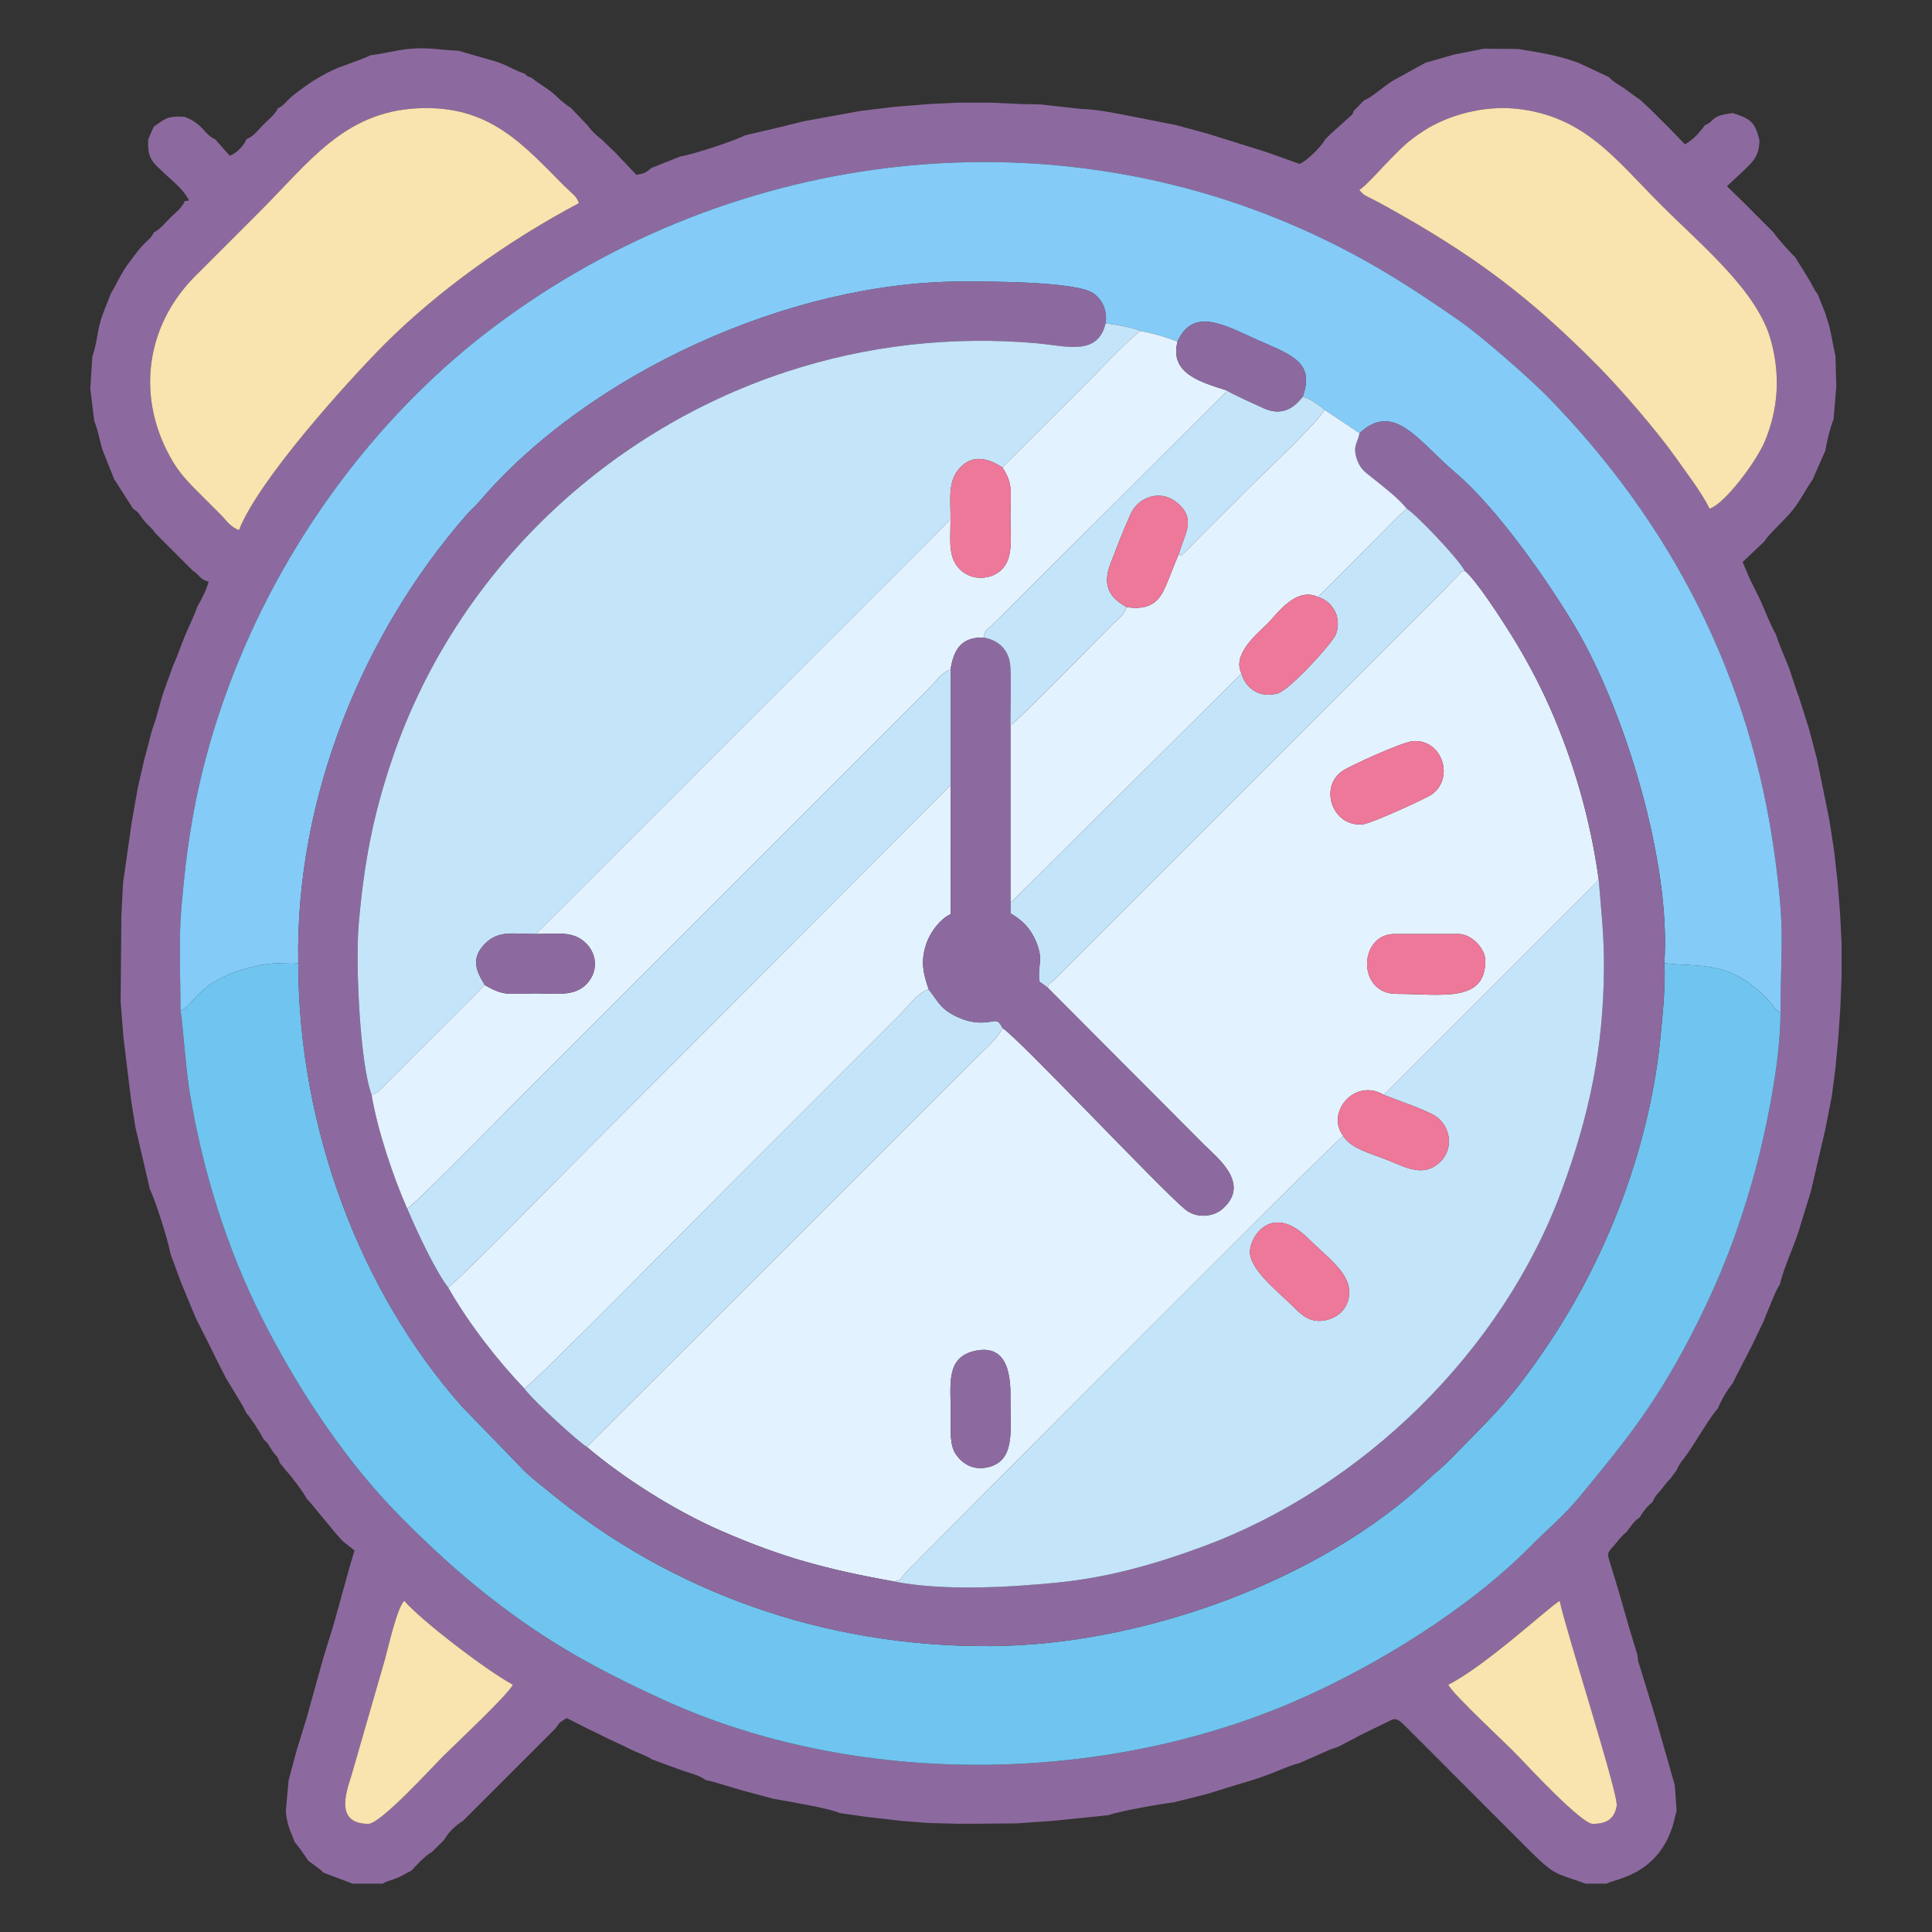 <svg width="100" height="100" viewBox="0 0 100 100" fill="none" xmlns="http://www.w3.org/2000/svg">
<rect x="0" y="0" width="100" height="100" fill="#333333" stroke="none"/>
<path fill-rule="evenodd" clip-rule="evenodd" d="M74.956 87.202C76.894 86.233 80.201 83.15 80.727 82.859C81.032 84.344 83.779 92.879 83.679 93.471C83.561 94.174 83.125 94.402 82.437 94.402C81.862 94.402 79.153 91.502 78.624 90.945C77.876 90.16 75.25 87.752 74.956 87.202ZM19.067 94.402C17.227 94.402 17.995 92.568 18.209 91.831L19.932 85.859C20.071 85.358 20.552 83.209 20.922 82.859C21.839 83.904 25.143 86.437 26.548 87.202C26.233 87.783 23.614 90.229 22.939 90.9C22.361 91.478 19.701 94.402 19.067 94.402ZM92.159 52.405C92.159 55.017 91.367 58.792 90.709 61.103C89.924 63.857 89.069 66.044 87.879 68.428C85.883 72.424 84.308 74.393 81.707 77.534C80.959 78.434 80.008 79.24 79.201 80.053C76.022 83.271 71.188 86.267 66.936 88.094C56.899 92.402 44.2 92.509 34.281 87.956C30.492 86.219 27.904 84.738 24.752 82.195C23.261 80.987 21.527 79.361 20.161 77.915C17.559 75.154 15.22 71.542 13.504 68.113C11.753 64.615 10.507 60.688 9.829 56.615C9.604 55.276 9.456 52.917 9.341 52.297C9.341 50.557 9.248 48.536 9.386 47.004C9.535 45.333 9.667 44.104 9.936 42.53C10.469 39.419 11.372 36.555 12.434 34.011C15.227 27.292 19.898 21.161 25.631 16.871C38.101 7.536 54.778 5.654 68.718 12.477C71.323 13.753 73.316 15.058 75.576 16.629C76.624 17.355 79.139 19.552 80.053 20.483C86.488 27.043 90.616 35.025 91.872 44.36C92.398 48.263 92.176 48.73 92.159 52.405ZM12.372 27.438C11.912 27.268 11.753 26.967 11.403 26.618C11.089 26.303 10.864 26.078 10.549 25.763C9.933 25.147 9.397 24.635 8.971 23.929C6.999 20.656 7.514 16.871 10.116 14.279C11.265 13.134 12.334 12.062 13.483 10.913C15.974 8.422 17.794 5.823 21.548 5.609C25.347 5.391 27.094 7.515 29.229 9.646C29.606 10.02 29.859 10.159 29.966 10.515C26.281 12.463 22.645 15.079 19.932 17.791C18.074 19.653 13.386 24.822 12.372 27.438ZM70.358 9.833C70.683 9.64 71.576 8.633 71.95 8.256C72.624 7.57 72.884 7.301 73.676 6.782C74.925 5.958 76.793 5.456 78.458 5.626C82.011 5.993 83.603 8.231 85.976 10.605C88.097 12.726 90.969 15.065 91.668 17.632C92.173 19.483 92.024 21.224 91.346 22.846C90.917 23.874 89.287 26.071 88.488 26.33C88.08 25.49 87.305 24.493 86.762 23.718C85.827 22.386 83.924 20.179 82.79 19.026C79.125 15.307 76.229 13.172 71.707 10.664C71.441 10.515 71.251 10.421 71.001 10.29C70.88 10.228 70.735 10.162 70.655 10.11C70.462 9.982 70.642 10.114 70.469 9.958L70.358 9.833ZM19.192 2.855C18.804 3.048 18.053 3.301 17.576 3.477C16.981 3.716 16.337 4.083 15.863 4.422C15.583 4.619 15.324 4.809 15.071 5.024C14.756 5.297 14.708 5.453 14.379 5.612C14.216 5.948 13.912 6.176 13.625 6.46C13.338 6.75 13.144 7.048 12.76 7.2C12.621 7.546 12.255 7.923 11.891 8.062L11.144 7.218C10.493 6.903 10.576 6.449 9.552 6.045C8.594 5.982 8.49 6.204 7.954 6.56L7.674 7.211C7.608 8.283 7.968 8.442 8.521 8.982C8.95 9.397 9.459 9.761 9.77 10.342C9.701 10.48 9.763 10.345 9.556 10.418C9.397 10.788 9.103 10.985 8.815 11.269C8.528 11.556 8.303 11.861 7.968 12.023C7.798 12.373 7.629 12.421 7.324 12.767C7.11 13.006 6.916 13.283 6.712 13.549C6.279 14.113 6.085 14.611 5.726 15.22C5.522 15.781 5.31 16.189 5.158 16.791C5.027 17.324 4.951 18.04 4.781 18.442L4.674 20.113L4.871 21.729L4.888 21.822C5.041 22.161 5.162 22.784 5.283 23.227L5.923 24.836C5.94 24.853 5.961 24.881 5.971 24.895L6.473 25.683L6.888 26.327C7.279 26.593 7.213 26.673 7.497 26.995C7.687 27.209 7.902 27.375 8.061 27.617L8.373 27.932L9.663 29.223L9.975 29.534C10.366 29.784 10.324 29.988 10.801 30.105C10.663 30.596 10.4 31.084 10.217 31.392C10.037 31.918 9.757 32.455 9.556 32.953C9.345 33.468 9.172 33.991 8.957 34.458L8.414 35.966L8.061 37.233L7.864 37.807L7.456 39.371L7.137 40.752L6.816 42.575L6.369 45.713L6.283 47.384L6.245 51.865L6.39 53.692L6.777 56.885L7.009 58.346L7.418 60.093L7.757 61.549C8.061 62.183 8.687 64.148 8.826 64.902L9.362 66.359L9.587 66.902L10.123 68.2L10.881 69.705L11.179 70.314L11.694 71.327L12.566 72.77L12.76 73.154C12.943 73.317 13.511 74.223 13.652 74.504C13.936 74.766 13.874 74.77 14.102 75.102C14.331 75.434 14.372 75.337 14.473 75.708L14.815 76.13C15.033 76.341 15.78 77.337 15.881 77.586L15.988 77.687L17.358 79.341L17.711 79.742L18.348 80.257L18.14 80.953L17.251 84.147L16.749 85.762L15.86 88.956L15.362 90.572L14.936 92.16L14.794 93.755C14.863 94.502 15.023 94.724 15.254 95.343C15.452 95.568 15.818 96.097 15.964 96.322C16.123 96.426 16.178 96.474 16.341 96.595C16.424 96.658 16.438 96.665 16.524 96.73C16.694 96.865 16.625 96.803 16.749 96.931L18.254 97.499H19.801C20.064 97.343 20.296 97.315 20.576 97.194C20.853 97.076 21.005 96.966 21.292 96.824C21.607 96.492 21.974 96.08 22.358 95.855L22.977 95.246C23.195 94.859 23.583 94.475 23.963 94.25L24.475 93.737L25.565 92.648L26.077 92.135L27.167 91.046L27.679 90.534L28.773 89.44C28.956 89.136 29.004 89.132 29.337 88.928L30.399 89.468C30.973 89.734 31.395 89.966 32.066 90.267C32.388 90.412 32.613 90.544 32.866 90.651C33.149 90.776 33.492 90.893 33.748 91.066L35.208 91.603C35.658 91.765 36.208 91.886 36.526 92.135L36.917 92.225L38.405 92.668L40.017 93.101C40.831 93.257 42.837 93.568 43.474 93.845L44.83 94.038L46.737 94.257L48.034 94.357L49.626 94.398H50.169L52.615 94.378L54.442 94.253L56.144 94.08L57.386 93.952C57.788 93.772 60.113 93.364 60.739 93.291L62.434 92.869L64.05 92.367C64.583 92.222 65.196 92.021 65.663 91.848C66.161 91.665 66.704 91.392 67.24 91.267L68.86 90.551L69.271 90.412L70.462 89.786L71.963 89.053C72.261 88.873 72.468 89.084 72.686 89.291L79.15 95.762C80.457 97.073 80.544 96.959 81.88 97.426C81.9 97.433 81.952 97.488 81.966 97.46C81.98 97.436 82.025 97.485 82.049 97.499H83.142C83.592 97.253 85.782 97.07 86.585 94.488C86.658 94.257 86.72 93.893 86.782 93.741L86.689 92.412L85.706 88.963L85.212 87.344L84.786 85.963L84.751 85.655L84.305 84.184L83.803 82.427L83.353 80.946C83.177 80.392 83.177 80.399 83.53 80.008C83.751 79.759 83.9 79.517 84.198 79.289C84.405 79.001 84.589 78.711 84.872 78.541C85.08 78.192 85.218 78.012 85.533 77.739C85.737 77.327 85.706 77.445 85.98 77.105C86.18 76.856 86.267 76.721 86.478 76.51L86.775 76.106C86.969 75.673 87.07 75.632 87.332 75.254C87.505 75.012 87.633 74.801 87.838 74.479C88.09 74.081 88.678 73.137 88.917 72.902C89.104 72.428 89.422 71.919 89.682 71.604L89.896 71.168L90.647 69.712L91.284 68.39L91.394 68.106C91.564 67.715 91.924 66.739 92.124 66.49C92.363 65.47 92.92 64.421 93.228 63.3L93.727 61.681L94.47 58.491L94.813 56.743L95.003 55.28L95.152 53.692L95.259 52.08L95.322 50.488V48.869L95.242 47.277L95.114 45.668L94.938 44.073L94.681 42.409L94.041 39.267L93.619 37.676L93.104 36.056C92.889 35.51 92.744 34.928 92.533 34.403C92.325 33.89 92.076 33.34 91.924 32.842C91.73 32.538 91.343 31.596 91.194 31.25C90.955 30.686 90.661 30.212 90.433 29.645L90.197 29.088L91.308 28.04C91.567 27.635 92.263 27.015 92.685 26.531C93.121 26.029 93.446 25.362 93.827 24.811L94.491 23.296L94.495 23.227C94.581 22.742 94.744 22.088 94.903 21.715L95.045 20.019L95.003 18.435L94.706 16.968L94.477 16.213L94.079 15.217C93.941 15.051 93.955 15.051 93.83 14.826C93.723 14.629 93.727 14.618 93.599 14.414C93.422 14.131 93.27 13.864 93.104 13.615L92.906 13.293C92.695 13.12 91.924 12.245 91.796 12.03L91.284 11.518L90.194 10.425L89.384 9.64L90.301 8.785C90.689 8.394 91.062 8.103 91.069 7.256C90.837 6.304 90.599 6.145 89.692 5.854C88.478 5.989 88.786 6.283 88.242 6.484C87.98 6.854 87.633 7.235 87.215 7.474L86.478 6.709L85.385 5.619L84.9 5.169C84.627 4.996 84.388 4.799 84.087 4.585C83.807 4.391 83.523 4.259 83.288 3.996L81.693 3.249C80.499 2.82 79.721 2.733 78.586 2.536L76.797 2.522L75.281 2.82L73.78 3.249L72.123 4.162C71.597 4.477 71.022 5.038 70.611 5.19L70.071 5.74C69.991 5.962 70.088 5.768 69.967 5.951L68.884 6.923L68.586 7.221C68.427 7.557 67.624 8.352 67.265 8.484L65.625 7.896L62.455 6.903L60.846 6.47L59.251 6.155C58.189 5.958 56.978 5.664 55.93 5.636L53.861 5.405L52.83 5.384L51.342 5.315H49.519L48.138 5.384L46.335 5.526L44.508 5.747L41.609 6.276L40.017 6.667L38.557 7.006C38.062 7.273 35.886 7.999 35.222 8.096L33.706 8.698C33.447 8.93 33.374 8.975 32.938 9.051L31.89 7.941L31.118 7.197C30.821 6.975 30.631 6.782 30.399 6.477L29.558 5.595C29.388 5.498 28.956 5.148 28.797 4.982C28.42 4.605 27.925 4.367 27.496 4.014C27.285 3.941 27.361 4.007 27.167 3.816C26.607 3.64 26.191 3.329 25.579 3.159L23.724 2.626C22.863 2.598 22.226 2.45 21.316 2.519C20.604 2.567 19.88 2.782 19.192 2.855Z" fill="#8C6A9F"/>
<path fill-rule="evenodd" clip-rule="evenodd" d="M50.509 69.912C52.429 69.521 52.301 71.805 52.301 72.601C52.301 74.12 52.543 75.666 51.072 75.957C50.346 76.102 49.82 75.753 49.495 75.303C49.138 74.815 49.211 74.019 49.211 73.241C49.215 71.625 48.927 70.237 50.509 69.912ZM72.286 51.443C70.216 51.443 70.324 48.343 72.178 48.343H75.49C76.147 48.343 76.88 49.076 76.88 49.73C76.88 51.938 74.576 51.443 72.286 51.443ZM73.137 38.361C74.621 38.246 75.306 40.226 74.13 41.105C73.825 41.329 70.978 42.62 70.556 42.665C68.968 42.834 68.244 40.734 69.5 39.894C69.881 39.641 72.569 38.406 73.137 38.361ZM54.228 51.121L62.331 59.255C62.975 59.899 64.746 61.248 63.303 62.549C62.812 62.996 61.93 63.086 61.338 62.594C60.013 61.498 52.699 53.709 51.896 53.218C51.581 53.799 51.031 54.259 50.564 54.726L30.437 74.829C30.427 74.808 30.396 74.867 30.375 74.891C32.157 76.413 34.838 78.161 37.399 79.268C40.426 80.579 42.675 81.212 46.27 81.856C46.917 81.669 46.267 82.005 47.09 81.174C49.765 78.483 68.936 59.207 69.525 58.795C68.604 57.595 70.116 55.768 71.625 56.671L82.752 45.544C82.32 42.371 81.427 39.357 80.233 36.648C79.645 35.312 78.936 34.008 78.233 32.88C77.759 32.115 76.375 29.97 75.811 29.541C75.458 29.655 75.773 29.51 75.237 30.029L75.074 30.188C74.829 30.441 74.656 30.635 74.393 30.898C73.922 31.368 73.531 31.763 73.057 32.233L54.84 50.453C54.706 50.585 54.647 50.63 54.508 50.765C54.207 51.055 54.353 50.751 54.228 51.121Z" fill="#E3F2FF"/>
<path fill-rule="evenodd" clip-rule="evenodd" d="M9.341 52.297C10.061 52.124 10.199 50.567 13.601 49.934C14.445 49.779 14.957 49.941 15.438 49.851C15.272 41.229 18.842 32.704 24.171 26.624C24.378 26.386 24.607 26.199 24.797 25.974C30.478 19.317 40.872 14.594 49.736 14.573C50.927 14.57 55.712 14.546 56.601 15.189C57.089 15.546 57.331 16.13 57.22 16.746C57.594 16.753 58.781 16.995 59.033 17.137C59.57 17.21 60.504 17.5 60.95 17.677C61.756 15.871 63.397 16.84 65.019 17.563C66.808 18.365 68.085 18.715 67.427 20.535C67.763 20.632 67.784 20.659 68.061 20.836C68.247 20.957 68.147 20.888 68.306 21.009C68.427 21.095 68.458 21.127 68.541 21.199L70.368 22.424C72.154 20.746 73.41 22.832 75.323 24.458C77.496 26.303 80.122 30.077 81.502 32.396C84.091 36.731 86.509 44.665 86.146 49.851C87.924 50.093 89.537 49.616 91.571 51.816C91.803 52.062 91.45 51.671 91.671 51.927C91.948 52.249 91.855 52.221 92.159 52.405C92.177 48.73 92.398 48.263 91.872 44.36C90.616 35.025 86.488 27.043 80.053 20.483C79.139 19.552 76.624 17.355 75.576 16.628C73.316 15.058 71.323 13.753 68.718 12.477C54.778 5.654 38.101 7.536 25.631 16.871C19.898 21.161 15.227 27.292 12.435 34.011C11.372 36.554 10.469 39.419 9.936 42.53C9.667 44.104 9.535 45.332 9.386 47.004C9.248 48.536 9.341 50.557 9.341 52.297Z" fill="#84CBF8"/>
<path fill-rule="evenodd" clip-rule="evenodd" d="M9.342 52.297C9.456 52.917 9.605 55.277 9.83 56.616C10.508 60.688 11.753 64.615 13.504 68.113C15.22 71.542 17.559 75.154 20.161 77.915C21.528 79.361 23.261 80.988 24.753 82.195C27.904 84.738 30.493 86.219 34.281 87.956C44.201 92.509 56.899 92.402 66.936 88.094C71.189 86.267 76.022 83.271 79.202 80.053C80.008 79.24 80.96 78.434 81.707 77.534C84.309 74.393 85.883 72.424 87.88 68.428C89.07 66.044 89.924 63.857 90.71 61.103C91.367 58.792 92.16 55.017 92.16 52.405C91.855 52.221 91.948 52.249 91.672 51.927C91.45 51.671 91.803 52.062 91.571 51.817C89.537 49.616 87.925 50.093 86.146 49.851C86.226 50.983 86.046 52.595 85.956 53.581C85.43 59.138 83.309 64.833 80.192 69.501C78.178 72.511 77.347 73.196 75.092 75.51C74.586 76.026 74.327 76.192 73.915 76.58C68.428 81.756 59.221 85.139 51.339 85.202C42.672 85.275 34.679 82.382 28.382 77.182C27.97 76.843 27.517 76.504 27.161 76.154L23.901 72.791C18.618 66.816 15.449 58.346 15.438 49.851C14.957 49.941 14.445 49.779 13.601 49.934C10.2 50.568 10.062 52.124 9.342 52.297Z" fill="#6FC5EF"/>
<path fill-rule="evenodd" clip-rule="evenodd" d="M15.437 49.851C15.448 58.346 18.617 66.816 23.9 72.791L27.16 76.154C27.516 76.504 27.969 76.843 28.381 77.182C34.678 82.382 42.671 85.275 51.338 85.202C59.22 85.139 68.427 81.756 73.914 76.58C74.326 76.192 74.585 76.026 75.091 75.51C77.346 73.196 78.177 72.511 80.191 69.501C83.308 64.833 85.429 59.138 85.955 53.581C86.045 52.595 86.225 50.983 86.145 49.851C86.508 44.665 84.09 36.731 81.502 32.396C80.121 30.078 77.495 26.303 75.322 24.459C73.409 22.832 72.153 20.746 70.368 22.424C70.274 22.936 69.994 23.075 70.236 23.784C70.413 24.293 70.679 24.448 71.011 24.718C71.589 25.185 72.354 25.753 72.81 26.327C73.347 26.669 75.488 28.925 75.81 29.541C76.374 29.97 77.758 32.115 78.232 32.88C78.934 34.008 79.644 35.312 80.232 36.648C81.426 39.357 82.318 42.371 82.751 45.544C82.868 47.08 83.028 48.364 83.021 50.052C83.004 54.259 82.246 57.782 80.838 61.601C77.782 69.895 70.575 76.984 62.223 80.064C59.898 80.922 57.42 81.648 54.76 81.911C52.321 82.157 48.805 82.365 46.269 81.856C42.674 81.213 40.425 80.579 37.398 79.268C34.837 78.161 32.156 76.413 30.374 74.891C29.924 74.621 27.827 72.698 27.294 72.061C27.146 71.884 27.27 72.057 27.142 71.871C25.776 70.435 24.309 68.58 23.194 66.639C22.541 65.795 21.586 63.76 21.077 62.556C20.385 60.999 19.541 58.522 19.236 56.678C18.631 55.069 18.392 49.914 18.561 47.876C18.831 44.689 19.302 42.27 20.236 39.465C23.405 29.929 31.107 22.414 40.643 19.262C44.868 17.864 49.303 17.38 53.687 17.77C55.199 17.909 56.822 18.438 57.22 16.746C57.331 16.131 57.088 15.546 56.6 15.189C55.711 14.546 50.926 14.57 49.736 14.573C40.871 14.594 30.478 19.317 24.796 25.974C24.606 26.199 24.378 26.386 24.17 26.625C18.842 32.704 15.271 41.229 15.437 49.851Z" fill="#8C6A9F"/>
<path fill-rule="evenodd" clip-rule="evenodd" d="M19.238 56.678C19.639 56.505 19.608 56.456 19.933 56.152L20.255 55.834C20.269 55.82 20.293 55.795 20.307 55.782C20.324 55.764 20.345 55.744 20.362 55.73L21.161 54.927C21.179 54.91 21.199 54.889 21.217 54.872L21.964 54.124C21.981 54.111 22.002 54.086 22.016 54.072C22.033 54.055 22.058 54.034 22.071 54.017L22.179 53.913C22.258 53.834 22.251 53.841 22.338 53.751L23.248 52.844C23.262 52.827 23.282 52.806 23.3 52.789L23.625 52.474C23.76 52.343 23.826 52.273 23.947 52.152L24.262 51.827C24.279 51.813 24.303 51.792 24.317 51.775L25.095 50.99C24.642 50.256 24.352 49.595 25.116 48.834C25.808 48.145 26.545 48.343 27.721 48.343L28.427 47.661C28.445 47.644 28.469 47.623 28.483 47.606L30.732 45.367C30.815 45.281 30.801 45.294 30.887 45.205L31.047 45.042C31.278 44.814 31.5 44.599 31.742 44.35C31.759 44.333 31.78 44.308 31.794 44.295C31.811 44.277 31.832 44.257 31.849 44.239L35.06 41.039C35.323 40.783 35.52 40.579 35.752 40.343C35.88 40.215 35.949 40.139 36.07 40.018L37.887 38.202C37.901 38.188 37.925 38.163 37.942 38.15L47.831 28.271C48.073 28.029 48.277 27.811 48.519 27.569L48.99 27.081C49.021 27.047 49.173 26.891 49.201 26.863C49.204 25.798 49.049 24.915 49.668 24.234C50.384 23.455 51.201 23.76 51.882 24.192L56.373 19.715C56.391 19.701 56.411 19.677 56.429 19.663L56.847 19.227C57.183 18.867 58.688 17.321 59.034 17.137C58.782 16.995 57.595 16.753 57.221 16.746C56.823 18.438 55.2 17.909 53.688 17.77C49.305 17.38 44.869 17.864 40.645 19.262C31.109 22.414 23.407 29.929 20.238 39.465C19.303 42.27 18.833 44.689 18.563 47.876C18.393 49.914 18.632 55.069 19.238 56.678Z" fill="#C4E4F9"/>
<path fill-rule="evenodd" clip-rule="evenodd" d="M64.697 64.798C64.697 63.975 65.839 62.273 67.676 64.068C68.818 65.186 69.939 65.94 69.829 67.033C69.752 67.795 69.185 68.255 68.489 68.355C67.797 68.452 67.368 68.061 66.967 67.66C66.133 66.829 64.697 65.729 64.697 64.798ZM71.624 56.671C72.316 56.941 73.825 57.46 74.295 57.768C75.074 58.28 75.264 59.425 74.558 60.127C73.704 60.972 72.752 60.418 71.884 60.069C70.873 59.667 69.957 59.47 69.524 58.795C68.936 59.207 49.764 78.483 47.09 81.174C46.266 82.005 46.916 81.669 46.27 81.856C48.806 82.365 52.321 82.157 54.76 81.911C57.421 81.648 59.898 80.922 62.223 80.064C70.576 76.984 77.783 69.895 80.838 61.601C82.246 57.782 83.004 54.259 83.021 50.052C83.028 48.364 82.869 47.08 82.751 45.544L71.624 56.671Z" fill="#C4E4F9"/>
<path fill-rule="evenodd" clip-rule="evenodd" d="M51.881 24.192C52.469 25.061 52.3 25.538 52.3 26.863C52.3 27.912 52.456 28.894 51.833 29.493C51.272 30.036 50.272 30.057 49.688 29.476C49.054 28.849 49.2 27.991 49.2 26.863C49.172 26.891 49.02 27.047 48.989 27.081L48.518 27.569C48.276 27.811 48.072 28.029 47.83 28.271L37.941 38.15C37.924 38.163 37.899 38.188 37.886 38.202L36.069 40.018C35.948 40.139 35.879 40.215 35.751 40.343C35.519 40.578 35.322 40.783 35.059 41.039L31.848 44.239C31.831 44.256 31.81 44.277 31.793 44.294C31.779 44.308 31.758 44.333 31.741 44.35C31.498 44.599 31.277 44.813 31.045 45.042L30.886 45.205C30.799 45.294 30.813 45.281 30.73 45.367L28.481 47.606C28.468 47.623 28.443 47.644 28.426 47.661L27.72 48.343C28.862 48.343 29.668 48.163 30.336 48.827C30.941 49.432 30.952 50.346 30.336 50.958C29.706 51.588 28.814 51.419 27.72 51.419C26.291 51.419 26.125 51.585 25.094 50.989L24.316 51.775C24.302 51.792 24.277 51.813 24.26 51.827L23.945 52.152C23.824 52.273 23.759 52.342 23.624 52.474L23.298 52.789C23.281 52.806 23.26 52.827 23.246 52.844L22.337 53.751C22.25 53.84 22.257 53.834 22.177 53.913L22.07 54.017C22.056 54.034 22.032 54.055 22.015 54.072C22.001 54.086 21.98 54.11 21.963 54.124L21.215 54.872C21.198 54.889 21.177 54.91 21.16 54.927L20.361 55.73C20.343 55.743 20.323 55.764 20.305 55.782C20.292 55.795 20.267 55.82 20.254 55.834L19.932 56.152C19.607 56.456 19.638 56.505 19.236 56.678C19.541 58.522 20.385 60.999 21.077 62.556C21.572 62.259 27.208 56.498 28.122 55.584C30.481 53.225 32.765 50.941 35.121 48.585L48.214 35.492C48.522 35.184 48.757 34.783 49.2 34.665C49.359 33.603 49.77 32.97 50.912 32.998C50.999 32.6 50.975 32.717 51.255 32.441C51.397 32.299 51.483 32.223 51.632 32.074L63.32 20.438C63.434 20.32 63.354 20.431 63.507 20.213C62.24 19.801 60.503 19.365 60.95 17.677C60.503 17.5 59.569 17.21 59.033 17.137C58.687 17.321 57.182 18.867 56.846 19.227L56.428 19.663C56.41 19.677 56.389 19.701 56.372 19.715L51.881 24.192Z" fill="#E3F2FF"/>
<path fill-rule="evenodd" clip-rule="evenodd" d="M12.371 27.438C13.385 24.822 18.074 19.653 19.932 17.791C22.644 15.079 26.281 12.463 29.965 10.515C29.858 10.159 29.606 10.02 29.229 9.646C27.094 7.515 25.346 5.391 21.547 5.609C17.793 5.823 15.973 8.422 13.482 10.913C12.334 12.062 11.264 13.134 10.116 14.279C7.514 16.871 6.998 20.656 8.97 23.929C9.396 24.635 9.932 25.147 10.548 25.763C10.863 26.078 11.088 26.303 11.403 26.618C11.752 26.967 11.911 27.268 12.371 27.438Z" fill="#F9E3AE"/>
<path fill-rule="evenodd" clip-rule="evenodd" d="M23.195 66.639C24.309 68.58 25.776 70.435 27.143 71.871C27.707 71.525 36.848 62.245 37.582 61.515L46.612 52.484C47.01 52.083 47.502 51.384 48.066 51.204C47.772 50.346 47.664 49.796 47.906 48.969C48.114 48.263 48.675 47.554 49.211 47.312L49.2 40.648L29.724 60.176C29.126 60.774 23.732 66.286 23.195 66.639Z" fill="#E3F2FF"/>
<path fill-rule="evenodd" clip-rule="evenodd" d="M70.357 9.833L70.468 9.958C70.641 10.114 70.461 9.982 70.655 10.11C70.735 10.162 70.88 10.228 71.001 10.29C71.25 10.421 71.44 10.515 71.707 10.664C76.229 13.172 79.125 15.307 82.789 19.026C83.924 20.178 85.827 22.386 86.761 23.718C87.304 24.493 88.079 25.49 88.488 26.33C89.287 26.071 90.917 23.874 91.346 22.846C92.024 21.223 92.172 19.483 91.667 17.632C90.969 15.065 88.097 12.726 85.976 10.605C83.602 8.231 82.011 5.993 78.457 5.626C76.793 5.456 74.925 5.958 73.675 6.782C72.883 7.301 72.624 7.57 71.949 8.255C71.575 8.633 70.683 9.639 70.357 9.833Z" fill="#F9E3AE"/>
<path fill-rule="evenodd" clip-rule="evenodd" d="M21.078 62.556C21.587 63.76 22.542 65.795 23.196 66.639C23.732 66.286 29.126 60.774 29.725 60.176L49.201 40.648V34.666C48.758 34.783 48.523 35.184 48.215 35.492L35.122 48.585C32.766 50.941 30.482 53.225 28.123 55.584C27.209 56.498 21.573 62.259 21.078 62.556Z" fill="#C4E4F9"/>
<path fill-rule="evenodd" clip-rule="evenodd" d="M61.027 28.655C60.74 29.282 60.497 30.036 60.21 30.607C59.892 31.244 59.328 31.593 58.311 31.42C58.162 31.877 57.868 32.036 57.563 32.34C56.754 33.147 52.744 37.254 52.301 37.548V46.741L64.262 34.859C63.733 33.863 65.158 32.728 65.615 32.268C66.106 31.776 67.068 30.358 68.224 30.901L72.472 26.624C72.559 26.545 72.549 26.555 72.642 26.476C72.659 26.462 72.683 26.438 72.697 26.427L72.811 26.327C72.355 25.753 71.59 25.185 71.012 24.718C70.68 24.448 70.414 24.292 70.237 23.784C69.995 23.075 70.275 22.936 70.369 22.424L68.542 21.199C68.414 21.68 65.251 24.649 64.829 25.074L61.944 27.956C61.757 28.147 61.65 28.265 61.463 28.451C61.037 28.88 61.117 28.752 61.027 28.655Z" fill="#E3F2FF"/>
<path fill-rule="evenodd" clip-rule="evenodd" d="M27.143 71.871C27.271 72.057 27.146 71.884 27.295 72.061C27.828 72.697 29.924 74.621 30.374 74.891C30.395 74.867 30.426 74.808 30.436 74.829L50.563 54.726C51.03 54.259 51.58 53.799 51.895 53.218C51.594 52.633 51.542 52.92 50.805 52.927C50.324 52.931 49.947 52.813 49.594 52.657C48.67 52.242 48.577 51.858 48.065 51.204C47.501 51.384 47.01 52.083 46.612 52.484L37.581 61.515C36.848 62.245 27.707 71.525 27.143 71.871Z" fill="#C4E4F9"/>
<path fill-rule="evenodd" clip-rule="evenodd" d="M68.224 30.901C68.936 31.112 69.466 31.904 69.154 32.811C69.005 33.243 66.77 35.707 66.134 35.89C65.155 36.174 64.435 35.555 64.262 34.859L52.301 46.741V47.274C52.906 47.623 53.335 48.038 53.623 48.73C54.034 49.72 53.699 49.893 53.795 50.803L54.228 51.121C54.352 50.751 54.207 51.055 54.508 50.765C54.647 50.63 54.706 50.585 54.84 50.453L73.057 32.233C73.531 31.762 73.922 31.368 74.393 30.898C74.656 30.635 74.829 30.441 75.074 30.188L75.237 30.029C75.773 29.51 75.458 29.655 75.811 29.541C75.49 28.925 73.348 26.669 72.811 26.327L72.697 26.427C72.683 26.438 72.659 26.462 72.642 26.476C72.549 26.555 72.559 26.545 72.472 26.625L68.224 30.901Z" fill="#C4E4F9"/>
<path fill-rule="evenodd" clip-rule="evenodd" d="M49.201 34.665V40.648L49.212 47.312C48.675 47.554 48.115 48.263 47.907 48.969C47.665 49.796 47.772 50.346 48.066 51.204C48.578 51.858 48.672 52.242 49.596 52.657C49.949 52.813 50.326 52.931 50.806 52.927C51.544 52.92 51.595 52.633 51.896 53.218C52.699 53.709 60.014 61.498 61.339 62.594C61.93 63.086 62.813 62.996 63.304 62.549C64.747 61.248 62.975 59.899 62.332 59.255L54.228 51.121L53.796 50.803C53.699 49.893 54.035 49.72 53.623 48.73C53.336 48.038 52.907 47.623 52.301 47.273V46.741V37.548C52.301 36.586 52.35 35.499 52.301 34.551C52.256 33.638 51.699 33.14 50.914 32.998C49.772 32.97 49.36 33.603 49.201 34.665Z" fill="#8C6A9F"/>
<path fill-rule="evenodd" clip-rule="evenodd" d="M50.912 32.998C51.697 33.14 52.255 33.638 52.3 34.551C52.348 35.499 52.3 36.586 52.3 37.548C52.742 37.254 56.752 33.147 57.562 32.34C57.867 32.036 58.161 31.877 58.309 31.42C57.424 30.932 57.04 30.302 57.483 29.164C57.825 28.285 58.13 27.465 58.534 26.583C58.919 25.735 60.067 25.296 60.932 26.026C61.956 26.894 61.295 27.635 61.026 28.655C61.116 28.752 61.036 28.88 61.462 28.451C61.648 28.265 61.756 28.147 61.943 27.956L64.828 25.074C65.25 24.649 68.413 21.68 68.541 21.199C68.458 21.127 68.427 21.095 68.305 21.009C68.146 20.888 68.246 20.957 68.06 20.836C67.783 20.66 67.762 20.632 67.427 20.535C66.977 21.109 66.368 21.556 65.409 21.13C65.105 20.992 63.728 20.372 63.506 20.213C63.354 20.431 63.434 20.32 63.32 20.438L51.632 32.074C51.483 32.223 51.397 32.299 51.255 32.441C50.974 32.718 50.999 32.6 50.912 32.998Z" fill="#C4E4F9"/>
<path fill-rule="evenodd" clip-rule="evenodd" d="M19.067 94.402C19.701 94.402 22.361 91.478 22.939 90.9C23.614 90.229 26.233 87.783 26.548 87.202C25.143 86.437 21.839 83.904 20.922 82.859C20.552 83.209 20.071 85.358 19.932 85.859L18.209 91.831C17.995 92.568 17.227 94.402 19.067 94.402Z" fill="#F9E3AE"/>
<path fill-rule="evenodd" clip-rule="evenodd" d="M74.957 87.202C75.251 87.752 77.877 90.16 78.625 90.945C79.154 91.502 81.863 94.402 82.438 94.402C83.126 94.402 83.562 94.174 83.68 93.471C83.78 92.879 81.033 84.344 80.728 82.859C80.202 83.15 76.895 86.233 74.957 87.202Z" fill="#F9E3AE"/>
<path fill-rule="evenodd" clip-rule="evenodd" d="M60.95 17.677C60.504 19.366 62.241 19.802 63.507 20.213C63.729 20.372 65.106 20.992 65.41 21.13C66.369 21.556 66.978 21.109 67.427 20.535C68.085 18.715 66.808 18.366 65.019 17.563C63.397 16.84 61.757 15.871 60.95 17.677Z" fill="#8C6A9F"/>
<path fill-rule="evenodd" clip-rule="evenodd" d="M50.507 69.912C48.926 70.237 49.213 71.625 49.21 73.241C49.21 74.019 49.137 74.815 49.493 75.303C49.819 75.753 50.345 76.102 51.071 75.957C52.542 75.666 52.3 74.12 52.3 72.601C52.3 71.805 52.428 69.521 50.507 69.912Z" fill="#8C6A9F"/>
<path fill-rule="evenodd" clip-rule="evenodd" d="M25.094 50.99C26.125 51.585 26.291 51.419 27.721 51.419C28.814 51.419 29.706 51.588 30.336 50.958C30.952 50.346 30.942 49.433 30.336 48.827C29.669 48.163 28.862 48.343 27.721 48.343C26.544 48.343 25.807 48.145 25.115 48.834C24.351 49.595 24.641 50.256 25.094 50.99Z" fill="#8C6A9F"/>
<path fill-rule="evenodd" clip-rule="evenodd" d="M72.285 51.443C74.575 51.443 76.88 51.938 76.88 49.73C76.88 49.076 76.146 48.343 75.489 48.343H72.177C70.323 48.343 70.216 51.443 72.285 51.443Z" fill="#ED7899"/>
<path fill-rule="evenodd" clip-rule="evenodd" d="M49.2 26.863C49.2 27.991 49.055 28.849 49.688 29.476C50.273 30.057 51.273 30.036 51.834 29.493C52.456 28.894 52.301 27.912 52.301 26.863C52.301 25.538 52.47 25.061 51.882 24.192C51.2 23.76 50.384 23.455 49.668 24.234C49.048 24.915 49.204 25.798 49.2 26.863Z" fill="#ED7899"/>
<path fill-rule="evenodd" clip-rule="evenodd" d="M73.137 38.361C72.57 38.406 69.881 39.641 69.501 39.894C68.245 40.734 68.968 42.834 70.556 42.665C70.978 42.62 73.826 41.329 74.13 41.105C75.306 40.226 74.621 38.246 73.137 38.361Z" fill="#ED7899"/>
<path fill-rule="evenodd" clip-rule="evenodd" d="M58.31 31.42C59.328 31.593 59.892 31.244 60.21 30.607C60.497 30.036 60.739 29.282 61.026 28.655C61.296 27.635 61.957 26.894 60.933 26.026C60.068 25.296 58.919 25.735 58.535 26.583C58.13 27.465 57.826 28.285 57.483 29.164C57.041 30.302 57.425 30.932 58.31 31.42Z" fill="#ED7899"/>
<path fill-rule="evenodd" clip-rule="evenodd" d="M64.263 34.859C64.436 35.555 65.155 36.174 66.135 35.89C66.771 35.707 69.006 33.243 69.155 32.811C69.466 31.904 68.937 31.112 68.224 30.901C67.069 30.358 66.107 31.776 65.615 32.268C65.159 32.728 63.733 33.863 64.263 34.859Z" fill="#ED7899"/>
<path fill-rule="evenodd" clip-rule="evenodd" d="M69.525 58.795C69.957 59.47 70.874 59.667 71.884 60.069C72.753 60.418 73.704 60.972 74.559 60.127C75.265 59.425 75.075 58.28 74.296 57.768C73.826 57.46 72.317 56.941 71.625 56.671C70.116 55.768 68.604 57.595 69.525 58.795Z" fill="#ED7899"/>
<path fill-rule="evenodd" clip-rule="evenodd" d="M64.697 64.798C64.697 65.729 66.133 66.829 66.967 67.66C67.368 68.061 67.797 68.452 68.489 68.355C69.185 68.255 69.752 67.795 69.828 67.034C69.939 65.94 68.818 65.186 67.676 64.068C65.839 62.273 64.697 63.975 64.697 64.798Z" fill="#ED7899"/>
</svg>
